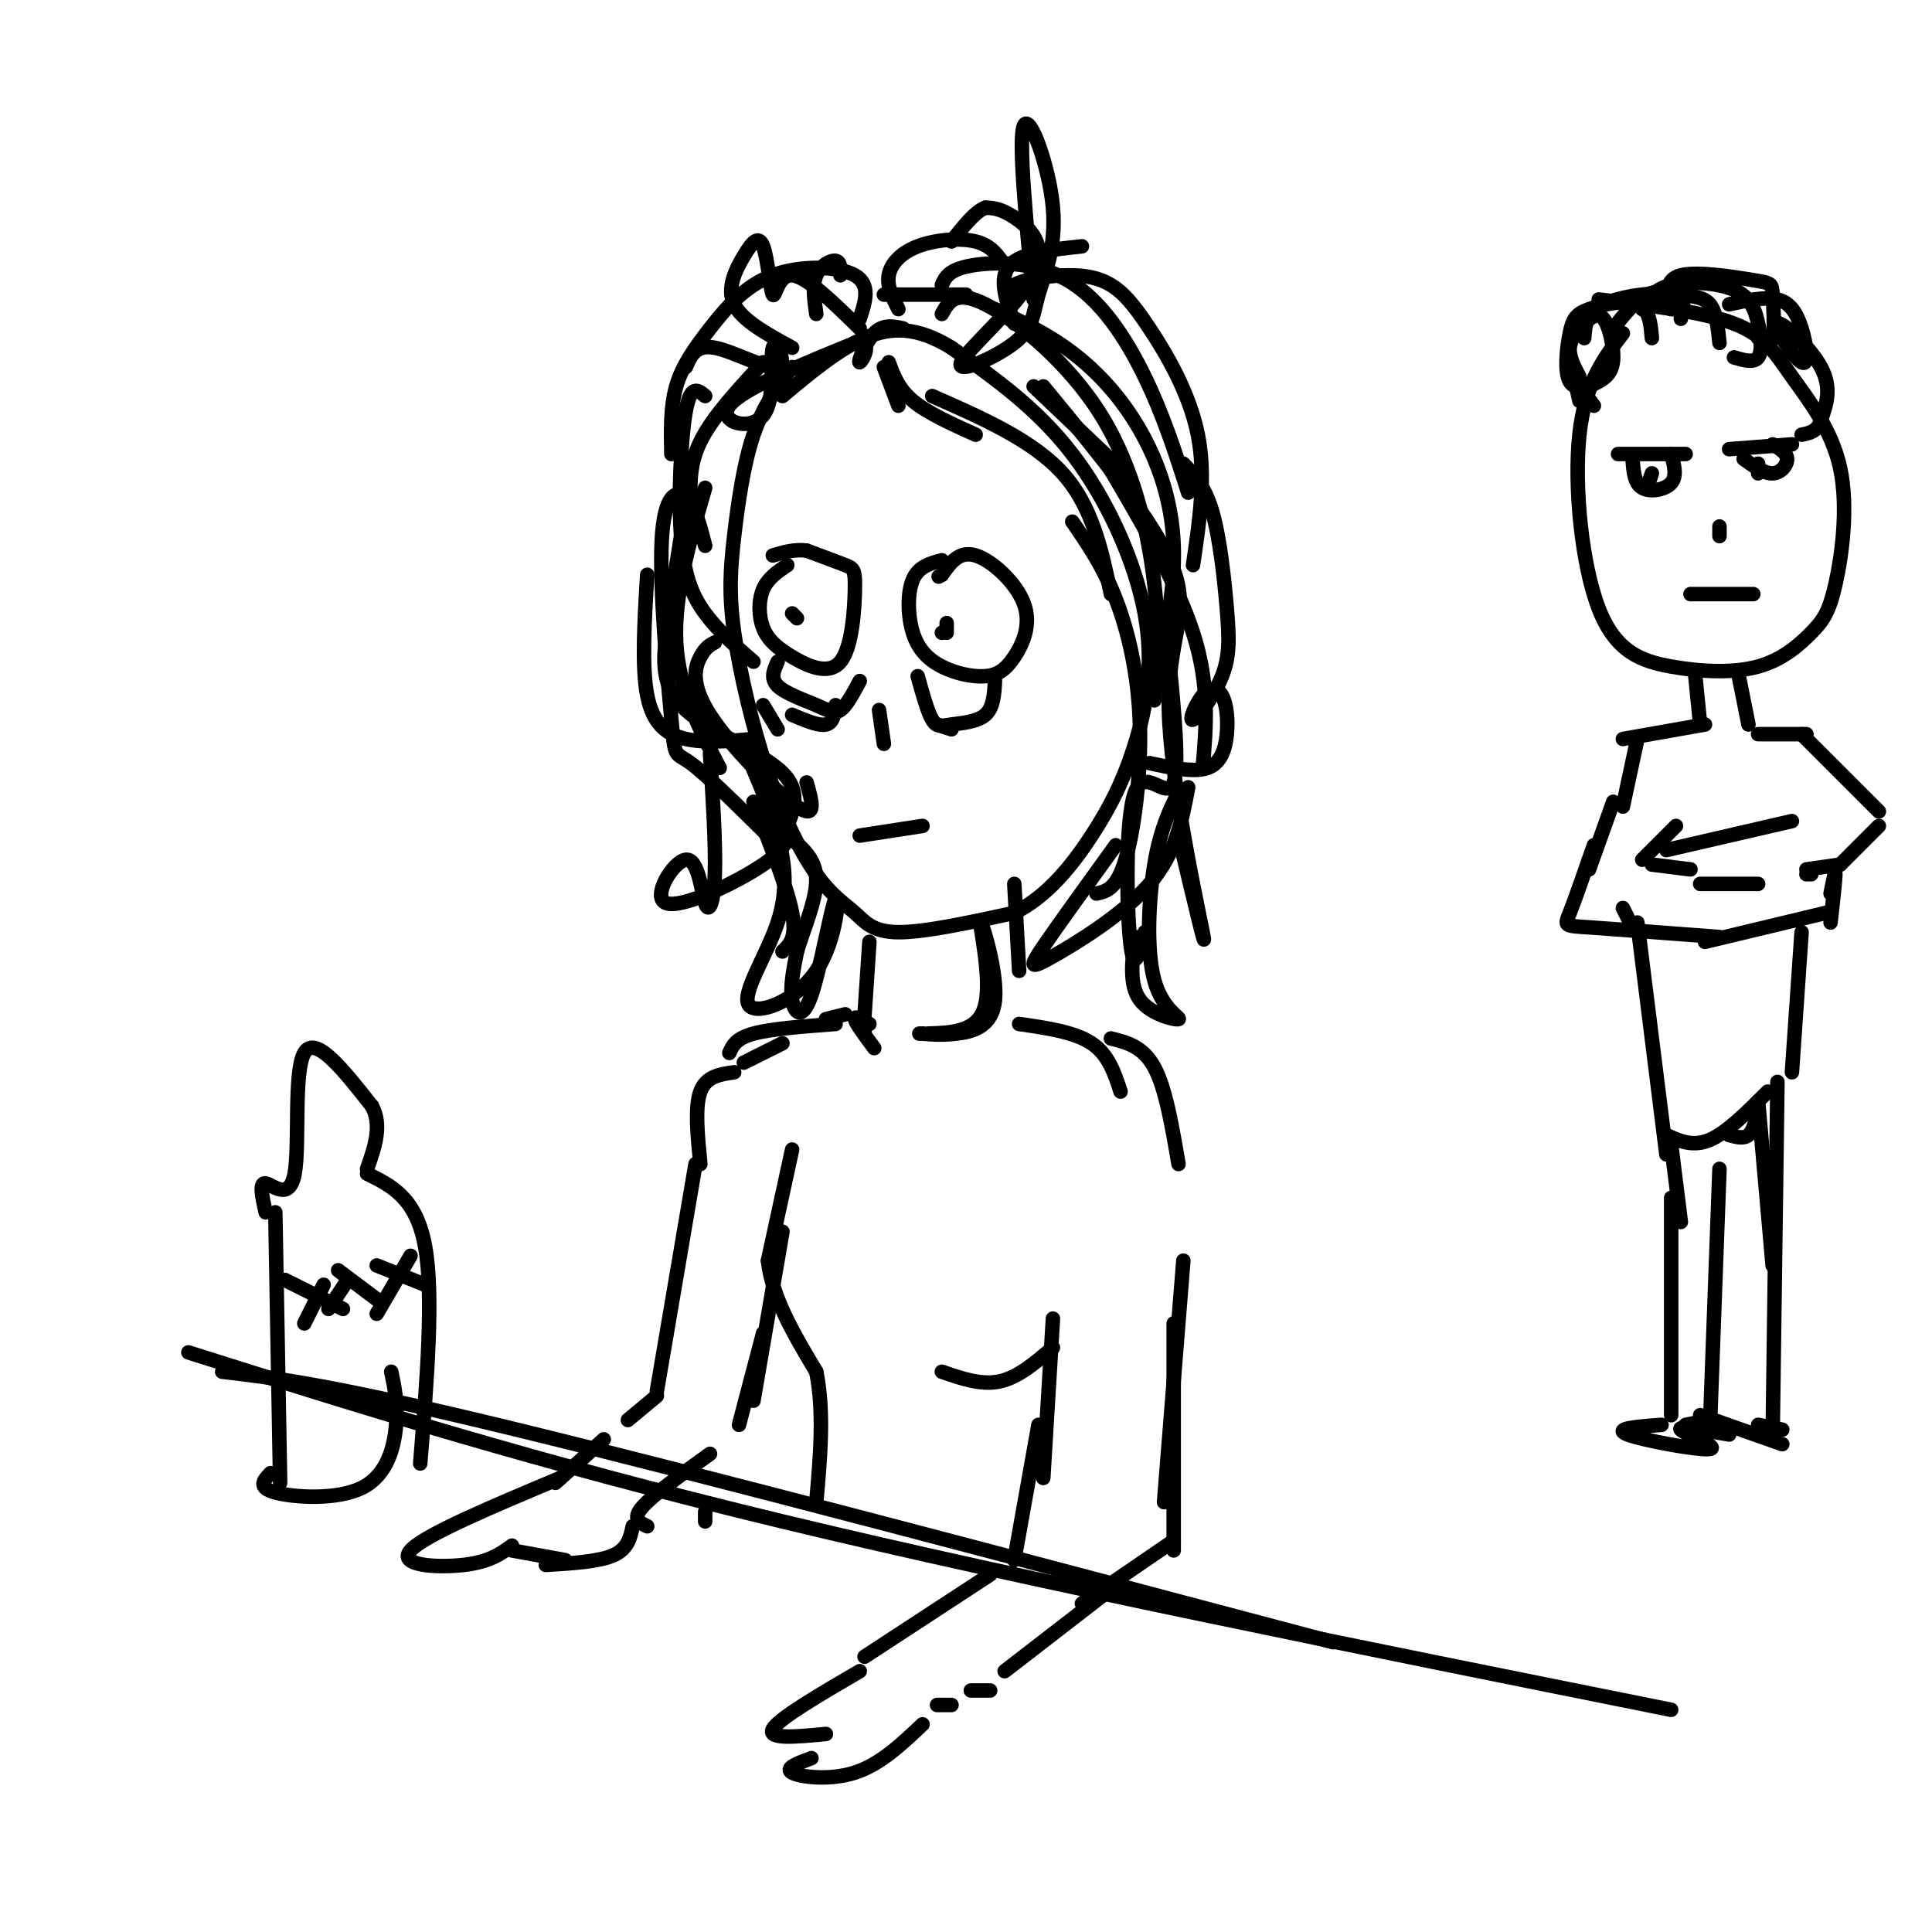 <svg viewBox='0 0 400 400' version='1.1' xmlns='http://www.w3.org/2000/svg' xmlns:xlink='http://www.w3.org/1999/xlink'><g fill='none' stroke='rgb(0,0,0)' stroke-width='3' stroke-linecap='round' stroke-linejoin='round'><path d='M46,284c11.333,1.333 22.667,2.667 61,12c38.333,9.333 103.667,26.667 169,44'/><path d='M39,280c35.917,11.333 71.833,22.667 123,35c51.167,12.333 117.583,25.667 184,39'/><path d='M57,251c0.000,0.000 1.000,56.000 1,56'/><path d='M56,305c-1.399,1.482 -2.798,2.964 1,4c3.798,1.036 12.792,1.625 18,-1c5.208,-2.625 6.631,-8.464 7,-13c0.369,-4.536 -0.315,-7.768 -1,-11'/><path d='M55,251c-0.702,-3.119 -1.405,-6.238 0,-6c1.405,0.238 4.917,3.833 6,-2c1.083,-5.833 -0.262,-21.095 2,-25c2.262,-3.905 8.131,3.548 14,11'/><path d='M77,229c2.167,4.000 0.583,8.500 -1,13'/><path d='M76,243c5.083,2.500 10.167,5.000 12,15c1.833,10.000 0.417,27.500 -1,45'/><path d='M116,306c-14.089,5.911 -28.178,11.822 -31,15c-2.822,3.178 5.622,3.622 11,3c5.378,-0.622 7.689,-2.311 10,-4'/><path d='M106,321c0.000,0.000 11.000,2.000 11,2'/><path d='M113,324c5.500,-0.333 11.000,-0.667 14,-2c3.000,-1.333 3.500,-3.667 4,-6'/><path d='M115,307c0.000,0.000 10.000,-9.000 10,-9'/><path d='M130,294c0.000,0.000 6.000,-5.000 6,-5'/><path d='M136,288c0.000,0.000 8.000,-47.000 8,-47'/><path d='M145,241c-0.583,-5.917 -1.167,-11.833 0,-15c1.167,-3.167 4.083,-3.583 7,-4'/><path d='M230,215c3.333,0.833 6.667,1.667 9,6c2.333,4.333 3.667,12.167 5,20'/><path d='M245,261c0.000,0.000 -4.000,50.000 -4,50'/><path d='M243,274c0.000,0.000 0.000,47.000 0,47'/><path d='M243,319c0.000,0.000 -19.000,13.000 -19,13'/><path d='M230,329c0.000,0.000 -22.000,17.000 -22,17'/><path d='M205,350c0.000,0.000 -4.000,0.000 -4,0'/><path d='M197,353c0.000,0.000 -3.000,0.000 -3,0'/><path d='M178,346c-8.417,4.917 -16.833,9.833 -18,12c-1.167,2.167 4.917,1.583 11,1'/><path d='M168,364c-2.822,1.044 -5.644,2.089 -4,3c1.644,0.911 7.756,1.689 13,0c5.244,-1.689 9.622,-5.844 14,-10'/><path d='M179,343c0.000,0.000 26.000,-17.000 26,-17'/><path d='M210,323c0.000,0.000 5.000,-28.000 5,-28'/><path d='M218,273c0.000,0.000 -2.000,33.000 -2,33'/><path d='M146,313c0.000,0.000 0.000,2.000 0,2'/><path d='M164,76c-2.967,3.952 -5.935,7.904 -8,14c-2.065,6.096 -3.229,14.337 -4,21c-0.771,6.663 -1.151,11.747 0,20c1.151,8.253 3.833,19.676 7,29c3.167,9.324 6.818,16.551 10,21c3.182,4.449 5.895,6.121 8,8c2.105,1.879 3.601,3.965 9,4c5.399,0.035 14.699,-1.983 24,-4'/><path d='M210,189c6.866,-3.406 12.030,-9.921 16,-16c3.970,-6.079 6.744,-11.722 9,-19c2.256,-7.278 3.992,-16.190 2,-27c-1.992,-10.810 -7.712,-23.517 -15,-33c-7.288,-9.483 -16.144,-15.741 -25,-22'/><path d='M197,72c-7.133,-4.400 -12.467,-4.400 -18,-2c-5.533,2.400 -11.267,7.200 -17,12'/><path d='M163,117c-2.006,1.351 -4.011,2.702 -5,5c-0.989,2.298 -0.960,5.542 0,8c0.960,2.458 2.851,4.128 6,6c3.149,1.872 7.555,3.945 10,1c2.445,-2.945 2.927,-10.908 3,-15c0.073,-4.092 -0.265,-4.312 -2,-5c-1.735,-0.688 -4.868,-1.844 -8,-3'/><path d='M167,114c-2.500,-0.333 -4.750,0.333 -7,1'/><path d='M195,116c-2.416,0.637 -4.833,1.274 -6,4c-1.167,2.726 -1.085,7.541 0,11c1.085,3.459 3.173,5.564 6,7c2.827,1.436 6.393,2.205 9,2c2.607,-0.205 4.256,-1.385 6,-4c1.744,-2.615 3.585,-6.666 2,-11c-1.585,-4.334 -6.596,-8.953 -10,-10c-3.404,-1.047 -5.202,1.476 -7,4'/><path d='M195,119c-1.167,0.667 -0.583,0.333 0,0'/><path d='M182,147c0.000,0.000 1.000,7.000 1,7'/><path d='M178,173c0.000,0.000 13.000,-2.000 13,-2'/><path d='M161,137c-0.780,1.726 -1.560,3.452 0,5c1.560,1.548 5.458,2.917 8,4c2.542,1.083 3.726,1.881 5,1c1.274,-0.881 2.637,-3.440 4,-6'/><path d='M164,148c2.750,1.167 5.500,2.333 7,2c1.500,-0.333 1.750,-2.167 2,-4'/><path d='M190,140c1.012,3.673 2.024,7.345 3,9c0.976,1.655 1.917,1.292 4,1c2.083,-0.292 5.310,-0.512 7,-2c1.690,-1.488 1.845,-4.244 2,-7'/><path d='M194,150c0.000,0.000 3.000,1.000 3,1'/><path d='M165,128c0.000,0.000 -1.000,-1.000 -1,-1'/><path d='M195,131c0.000,0.000 0.000,0.000 0,0'/><path d='M196,131c0.000,0.000 0.000,-2.000 0,-2'/><path d='M154,220c0.000,0.000 8.000,-4.000 8,-4'/><path d='M151,218c0.667,-1.500 1.333,-3.000 5,-4c3.667,-1.000 10.333,-1.500 17,-2'/><path d='M171,211c0.000,0.000 4.000,-1.000 4,-1'/><path d='M180,195c0.000,0.000 -1.000,15.000 -1,15'/><path d='M179,211c0.000,0.000 0.000,3.000 0,3'/><path d='M192,214c5.329,-0.182 10.657,-0.364 12,-6c1.343,-5.636 -1.300,-16.727 -1,-17c0.300,-0.273 3.542,10.273 3,16c-0.542,5.727 -4.869,6.636 -8,7c-3.131,0.364 -5.065,0.182 -7,0'/><path d='M191,214c-1.167,0.000 -0.583,0.000 0,0'/><path d='M180,212c-1.583,-0.917 -3.167,-1.833 -3,-1c0.167,0.833 2.083,3.417 4,6'/><path d='M134,316c-1.583,-0.750 -3.167,-1.500 -1,-4c2.167,-2.500 8.083,-6.750 14,-11'/><path d='M153,295c0.000,0.000 5.000,-19.000 5,-19'/><path d='M162,255c0.000,0.000 -6.000,35.000 -6,35'/><path d='M164,238c0.000,0.000 -5.000,23.000 -5,23'/><path d='M159,261c0.833,7.667 5.417,15.333 10,23'/><path d='M169,284c1.667,8.333 0.833,17.667 0,27'/><path d='M195,284c4.083,1.417 8.167,2.833 12,2c3.833,-0.833 7.417,-3.917 11,-7'/><path d='M211,212c5.750,0.833 11.500,1.667 15,4c3.500,2.333 4.750,6.167 6,10'/><path d='M183,76c0.000,0.000 3.000,8.000 3,8'/><path d='M184,75c1.000,2.750 2.000,5.500 5,8c3.000,2.500 8.000,4.750 13,7'/><path d='M193,82c10.417,4.583 20.833,9.167 27,16c6.167,6.833 8.083,15.917 10,25'/><path d='M222,108c3.185,4.613 6.369,9.226 9,16c2.631,6.774 4.708,15.708 5,26c0.292,10.292 -1.202,21.940 -3,28c-1.798,6.060 -3.899,6.530 -6,7'/><path d='M231,175c-6.018,8.321 -12.036,16.643 -15,21c-2.964,4.357 -2.875,4.750 2,2c4.875,-2.750 14.536,-8.643 20,-15c5.464,-6.357 6.732,-13.179 8,-20'/><path d='M249,159c0.750,-8.583 1.500,-17.167 -2,-28c-3.500,-10.833 -11.250,-23.917 -19,-37'/><path d='M234,99c0.000,0.000 -20.000,-19.000 -20,-19'/><path d='M195,65c1.417,-2.548 2.833,-5.095 9,-2c6.167,3.095 17.083,11.833 24,23c6.917,11.167 9.833,24.762 11,35c1.167,10.238 0.583,17.119 0,24'/><path d='M239,142c2.161,-9.964 4.321,-19.929 4,-29c-0.321,-9.071 -3.125,-17.250 -7,-24c-3.875,-6.750 -8.821,-12.071 -14,-16c-5.179,-3.929 -10.589,-6.464 -16,-9'/><path d='M200,61c0.000,0.000 -17.000,0.000 -17,0'/><path d='M178,66c1.163,-3.544 2.325,-7.088 -1,-9c-3.325,-1.912 -11.139,-2.193 -17,0c-5.861,2.193 -9.770,6.860 -13,11c-3.230,4.140 -5.780,7.754 -7,12c-1.220,4.246 -1.110,9.123 -1,14'/><path d='M146,82c-1.488,-1.256 -2.976,-2.512 -4,3c-1.024,5.512 -1.583,17.792 -1,26c0.583,8.208 2.310,12.345 5,16c2.690,3.655 6.345,6.827 10,10'/><path d='M144,111c-0.622,-4.133 -1.244,-8.267 -1,-12c0.244,-3.733 1.356,-7.067 4,-11c2.644,-3.933 6.822,-8.467 11,-13'/><path d='M186,64c-1.202,-2.339 -2.405,-4.679 -2,-7c0.405,-2.321 2.417,-4.625 6,-6c3.583,-1.375 8.738,-1.821 12,-1c3.262,0.821 4.631,2.911 6,5'/><path d='M195,59c0.696,-1.577 1.393,-3.155 6,-4c4.607,-0.845 13.125,-0.958 20,3c6.875,3.958 12.107,11.988 16,20c3.893,8.012 6.446,16.006 9,24'/><path d='M209,64c-0.593,-1.864 -1.186,-3.727 1,-5c2.186,-1.273 7.152,-1.954 11,-2c3.848,-0.046 6.578,0.544 9,2c2.422,1.456 4.537,3.776 8,9c3.463,5.224 8.275,13.350 10,22c1.725,8.650 0.362,17.825 -1,27'/><path d='M245,96c2.217,2.303 4.434,4.606 6,10c1.566,5.394 2.482,13.877 3,20c0.518,6.123 0.638,9.884 -1,14c-1.638,4.116 -5.033,8.586 -6,9c-0.967,0.414 0.495,-3.229 2,-5c1.505,-1.771 3.053,-1.671 4,0c0.947,1.671 1.293,4.911 1,8c-0.293,3.089 -1.227,6.025 -4,7c-2.773,0.975 -7.387,-0.013 -12,-1'/><path d='M134,119c-0.578,9.556 -1.156,19.111 0,25c1.156,5.889 4.044,8.111 8,9c3.956,0.889 8.978,0.444 14,0'/><path d='M148,133c-0.970,0.506 -1.940,1.012 -3,3c-1.060,1.988 -2.208,5.458 2,12c4.208,6.542 13.774,16.155 18,19c4.226,2.845 3.113,-1.077 2,-5'/><path d='M161,151c0.000,0.000 -3.000,-5.000 -3,-5'/><path d='M146,113c-1.069,-4.171 -2.137,-8.341 -4,-10c-1.863,-1.659 -4.520,-0.805 -5,9c-0.480,9.805 1.217,28.563 2,37c0.783,8.437 0.652,6.553 4,9c3.348,2.447 10.174,9.223 17,16'/><path d='M149,159c-4.250,-8.167 -8.500,-16.333 -9,-26c-0.500,-9.667 2.750,-20.833 6,-32'/><path d='M141,111c-1.125,6.952 -2.250,13.905 -3,20c-0.750,6.095 -1.125,11.333 4,16c5.125,4.667 15.750,8.762 20,13c4.250,4.238 2.125,8.619 0,13'/><path d='M156,166c3.500,8.917 7.000,17.833 8,23c1.000,5.167 -0.500,6.583 -2,8'/><path d='M155,157c2.251,5.253 4.502,10.506 6,16c1.498,5.494 2.243,11.230 0,18c-2.243,6.770 -7.474,14.573 -6,17c1.474,2.427 9.655,-0.524 14,-7c4.345,-6.476 4.855,-16.478 4,-15c-0.855,1.478 -3.076,14.436 -5,20c-1.924,5.564 -3.550,3.732 -4,1c-0.450,-2.732 0.275,-6.366 1,-10'/><path d='M165,197c1.311,-4.489 4.089,-10.711 4,-15c-0.089,-4.289 -3.044,-6.644 -6,-9'/><path d='M147,156c0.601,9.527 1.202,19.054 1,25c-0.202,5.946 -1.206,8.312 -2,6c-0.794,-2.312 -1.378,-9.300 -4,-9c-2.622,0.300 -7.283,7.888 -4,9c3.283,1.112 14.509,-4.254 20,-8c5.491,-3.746 5.245,-5.873 5,-8'/><path d='M241,127c1.702,15.500 3.405,31.000 2,35c-1.405,4.000 -5.917,-3.500 -8,2c-2.083,5.500 -1.738,24.000 -1,31c0.738,7.000 1.869,2.500 3,-2'/><path d='M235,194c-0.627,4.967 -1.254,9.933 1,13c2.254,3.067 7.388,4.234 8,4c0.612,-0.234 -3.297,-1.871 -5,-8c-1.703,-6.129 -1.201,-16.751 0,-24c1.201,-7.249 3.100,-11.124 5,-15'/><path d='M244,173c3.095,13.018 6.190,26.036 5,20c-1.190,-6.036 -6.667,-31.125 -7,-46c-0.333,-14.875 4.476,-19.536 1,-29c-3.476,-9.464 -15.238,-23.732 -27,-38'/><path d='M169,65c-0.422,-2.978 -0.844,-5.956 0,-8c0.844,-2.044 2.956,-3.156 4,-3c1.044,0.156 1.022,1.578 1,3'/><path d='M142,76c1.024,-2.377 2.047,-4.755 6,-4c3.953,0.755 10.835,4.641 13,4c2.165,-0.641 -0.389,-5.811 -1,-4c-0.611,1.811 0.720,10.603 -2,14c-2.720,3.397 -9.491,1.399 -7,-2c2.491,-3.399 14.246,-8.200 26,-13'/><path d='M177,71c4.143,-0.762 1.500,3.833 1,4c-0.500,0.167 1.143,-4.095 3,-6c1.857,-1.905 3.929,-1.452 6,-1'/><path d='M210,67c-1.667,-4.667 -3.333,-9.333 -1,-12c2.333,-2.667 8.667,-3.333 15,-4'/><path d='M214,62c-1.608,-16.658 -3.217,-33.317 -2,-36c1.217,-2.683 5.258,8.608 6,17c0.742,8.392 -1.816,13.884 -3,18c-1.184,4.116 -0.994,6.854 -5,10c-4.006,3.146 -12.208,6.699 -11,4c1.208,-2.699 11.825,-11.650 15,-18c3.175,-6.350 -1.093,-10.100 -4,-12c-2.907,-1.900 -4.454,-1.950 -6,-2'/><path d='M204,43c-2.167,0.833 -4.583,3.917 -7,7'/><path d='M178,68c-5.502,-5.404 -11.003,-10.809 -14,-11c-2.997,-0.191 -3.488,4.830 -4,4c-0.512,-0.830 -1.044,-7.511 -2,-10c-0.956,-2.489 -2.334,-0.785 -4,2c-1.666,2.785 -3.619,6.653 -2,10c1.619,3.347 6.809,6.174 12,9'/><path d='M336,69c-3.926,5.150 -7.853,10.301 -9,21c-1.147,10.699 0.485,26.948 4,36c3.515,9.052 8.912,10.909 15,12c6.088,1.091 12.868,1.416 18,0c5.132,-1.416 8.616,-4.573 11,-7c2.384,-2.427 3.666,-4.123 5,-10c1.334,-5.877 2.718,-15.936 1,-24c-1.718,-8.064 -6.540,-14.133 -10,-19c-3.460,-4.867 -5.560,-8.534 -12,-11c-6.440,-2.466 -17.220,-3.733 -28,-5'/><path d='M335,94c0.000,0.000 14.000,0.000 14,0'/><path d='M338,95c0.178,2.511 0.356,5.022 2,6c1.644,0.978 4.756,0.422 6,-1c1.244,-1.422 0.622,-3.711 0,-6'/><path d='M358,93c0.000,0.000 13.000,-1.000 13,-1'/><path d='M361,95c2.133,1.533 4.267,3.067 6,3c1.733,-0.067 3.067,-1.733 3,-3c-0.067,-1.267 -1.533,-2.133 -3,-3'/><path d='M350,123c0.000,0.000 13.000,0.000 13,0'/><path d='M342,98c0.000,0.000 -1.000,3.000 -1,3'/><path d='M364,96c0.000,0.000 0.000,2.000 0,2'/><path d='M356,109c0.000,0.000 0.000,2.000 0,2'/><path d='M351,140c0.000,0.000 1.000,10.000 1,10'/><path d='M360,140c0.000,0.000 2.000,10.000 2,10'/><path d='M353,150c0.000,0.000 -17.000,3.000 -17,3'/><path d='M339,153c0.000,0.000 -3.000,14.000 -3,14'/><path d='M364,152c0.000,0.000 10.000,0.000 10,0'/><path d='M330,84c0.000,0.000 -3.000,-4.000 -3,-4'/><path d='M327,83c0.000,0.000 -2.000,-9.000 -2,-9'/><path d='M327,78c-1.083,-2.056 -2.166,-4.111 -2,-6c0.166,-1.889 1.581,-3.611 3,-5c1.419,-1.389 2.841,-2.444 4,-1c1.159,1.444 2.053,5.387 2,8c-0.053,2.613 -1.055,3.896 -3,5c-1.945,1.104 -4.833,2.028 -6,0c-1.167,-2.028 -0.612,-7.007 0,-10c0.612,-2.993 1.280,-3.998 4,-5c2.720,-1.002 7.491,-2.001 10,-1c2.509,1.001 2.754,4.000 3,7'/><path d='M328,70c0.178,-2.622 0.356,-5.244 4,-7c3.644,-1.756 10.756,-2.644 14,-2c3.244,0.644 2.622,2.822 2,5'/><path d='M334,68c2.333,-2.946 4.667,-5.893 7,-7c2.333,-1.107 4.667,-0.375 7,0c2.333,0.375 4.667,0.393 6,2c1.333,1.607 1.667,4.804 2,8'/><path d='M340,64c1.207,-2.070 2.415,-4.140 6,-5c3.585,-0.860 9.549,-0.509 13,1c3.451,1.509 4.391,4.175 5,7c0.609,2.825 0.888,5.807 0,7c-0.888,1.193 -2.944,0.596 -5,0'/><path d='M346,64c-0.737,-3.053 -1.474,-6.105 2,-7c3.474,-0.895 11.158,0.368 15,1c3.842,0.632 3.842,0.632 4,3c0.158,2.368 0.474,7.105 0,9c-0.474,1.895 -1.737,0.947 -3,0'/><path d='M358,63c3.720,-0.810 7.440,-1.621 10,-1c2.560,0.621 3.959,2.672 5,6c1.041,3.328 1.722,7.933 0,7c-1.722,-0.933 -5.848,-7.405 -5,-8c0.848,-0.595 6.671,4.687 9,9c2.329,4.313 1.165,7.656 0,11'/><path d='M377,87c-0.667,2.333 -2.333,2.667 -4,3'/><path d='M334,166c0.000,0.000 -5.000,14.000 -5,14'/><path d='M330,175c-1.956,5.622 -3.911,11.244 -5,14c-1.089,2.756 -1.311,2.644 4,3c5.311,0.356 16.156,1.178 27,2'/><path d='M347,171c0.000,0.000 -7.000,7.000 -7,7'/><path d='M342,179c0.000,0.000 8.000,1.000 8,1'/><path d='M345,176c0.000,0.000 26.000,-6.000 26,-6'/><path d='M373,152c0.000,0.000 16.000,16.000 16,16'/><path d='M389,171c0.000,0.000 -8.000,8.000 -8,8'/><path d='M381,179c0.000,0.000 -7.000,1.000 -7,1'/><path d='M352,183c0.000,0.000 12.000,0.000 12,0'/><path d='M374,181c0.000,0.000 1.000,0.000 1,0'/><path d='M353,195c0.000,0.000 25.000,-6.000 25,-6'/><path d='M379,185c0.500,-2.500 1.000,-5.000 1,-4c0.000,1.000 -0.500,5.500 -1,10'/><path d='M336,188c0.000,0.000 2.000,4.000 2,4'/><path d='M339,191c0.000,0.000 6.000,48.000 6,48'/><path d='M373,193c0.000,0.000 -2.000,29.000 -2,29'/><path d='M345,235c2.750,1.250 5.500,2.500 9,1c3.500,-1.500 7.750,-5.750 12,-10'/><path d='M364,230c-0.500,2.083 -1.000,4.167 -2,5c-1.000,0.833 -2.500,0.417 -4,0'/><path d='M346,237c0.000,0.000 2.000,16.000 2,16'/><path d='M346,248c0.000,0.000 0.000,45.000 0,45'/><path d='M59,265c0.000,0.000 12.000,6.000 12,6'/><path d='M67,266c0.000,0.000 -4.000,8.000 -4,8'/><path d='M70,263c0.000,0.000 8.000,6.000 8,6'/><path d='M72,265c0.000,0.000 -4.000,6.000 -4,6'/><path d='M78,262c0.000,0.000 10.000,4.000 10,4'/><path d='M85,260c0.000,0.000 -7.000,12.000 -7,12'/><path d='M364,228c0.000,0.000 3.000,34.000 3,34'/><path d='M368,224c0.000,0.000 -1.000,74.000 -1,74'/><path d='M344,295c-5.119,0.381 -10.238,0.762 -7,2c3.238,1.238 14.833,3.333 17,3c2.167,-0.333 -5.095,-3.095 -6,-4c-0.905,-0.905 4.548,0.048 10,1'/><path d='M364,295c0.000,0.000 5.000,1.000 5,1'/><path d='M349,295c0.000,0.000 5.000,-1.000 5,-1'/><path d='M356,242c0.000,0.000 -2.000,54.000 -2,54'/><path d='M352,293c0.000,0.000 17.000,6.000 17,6'/><path d='M210,183c0.000,0.000 1.000,18.000 1,18'/></g>
</svg>